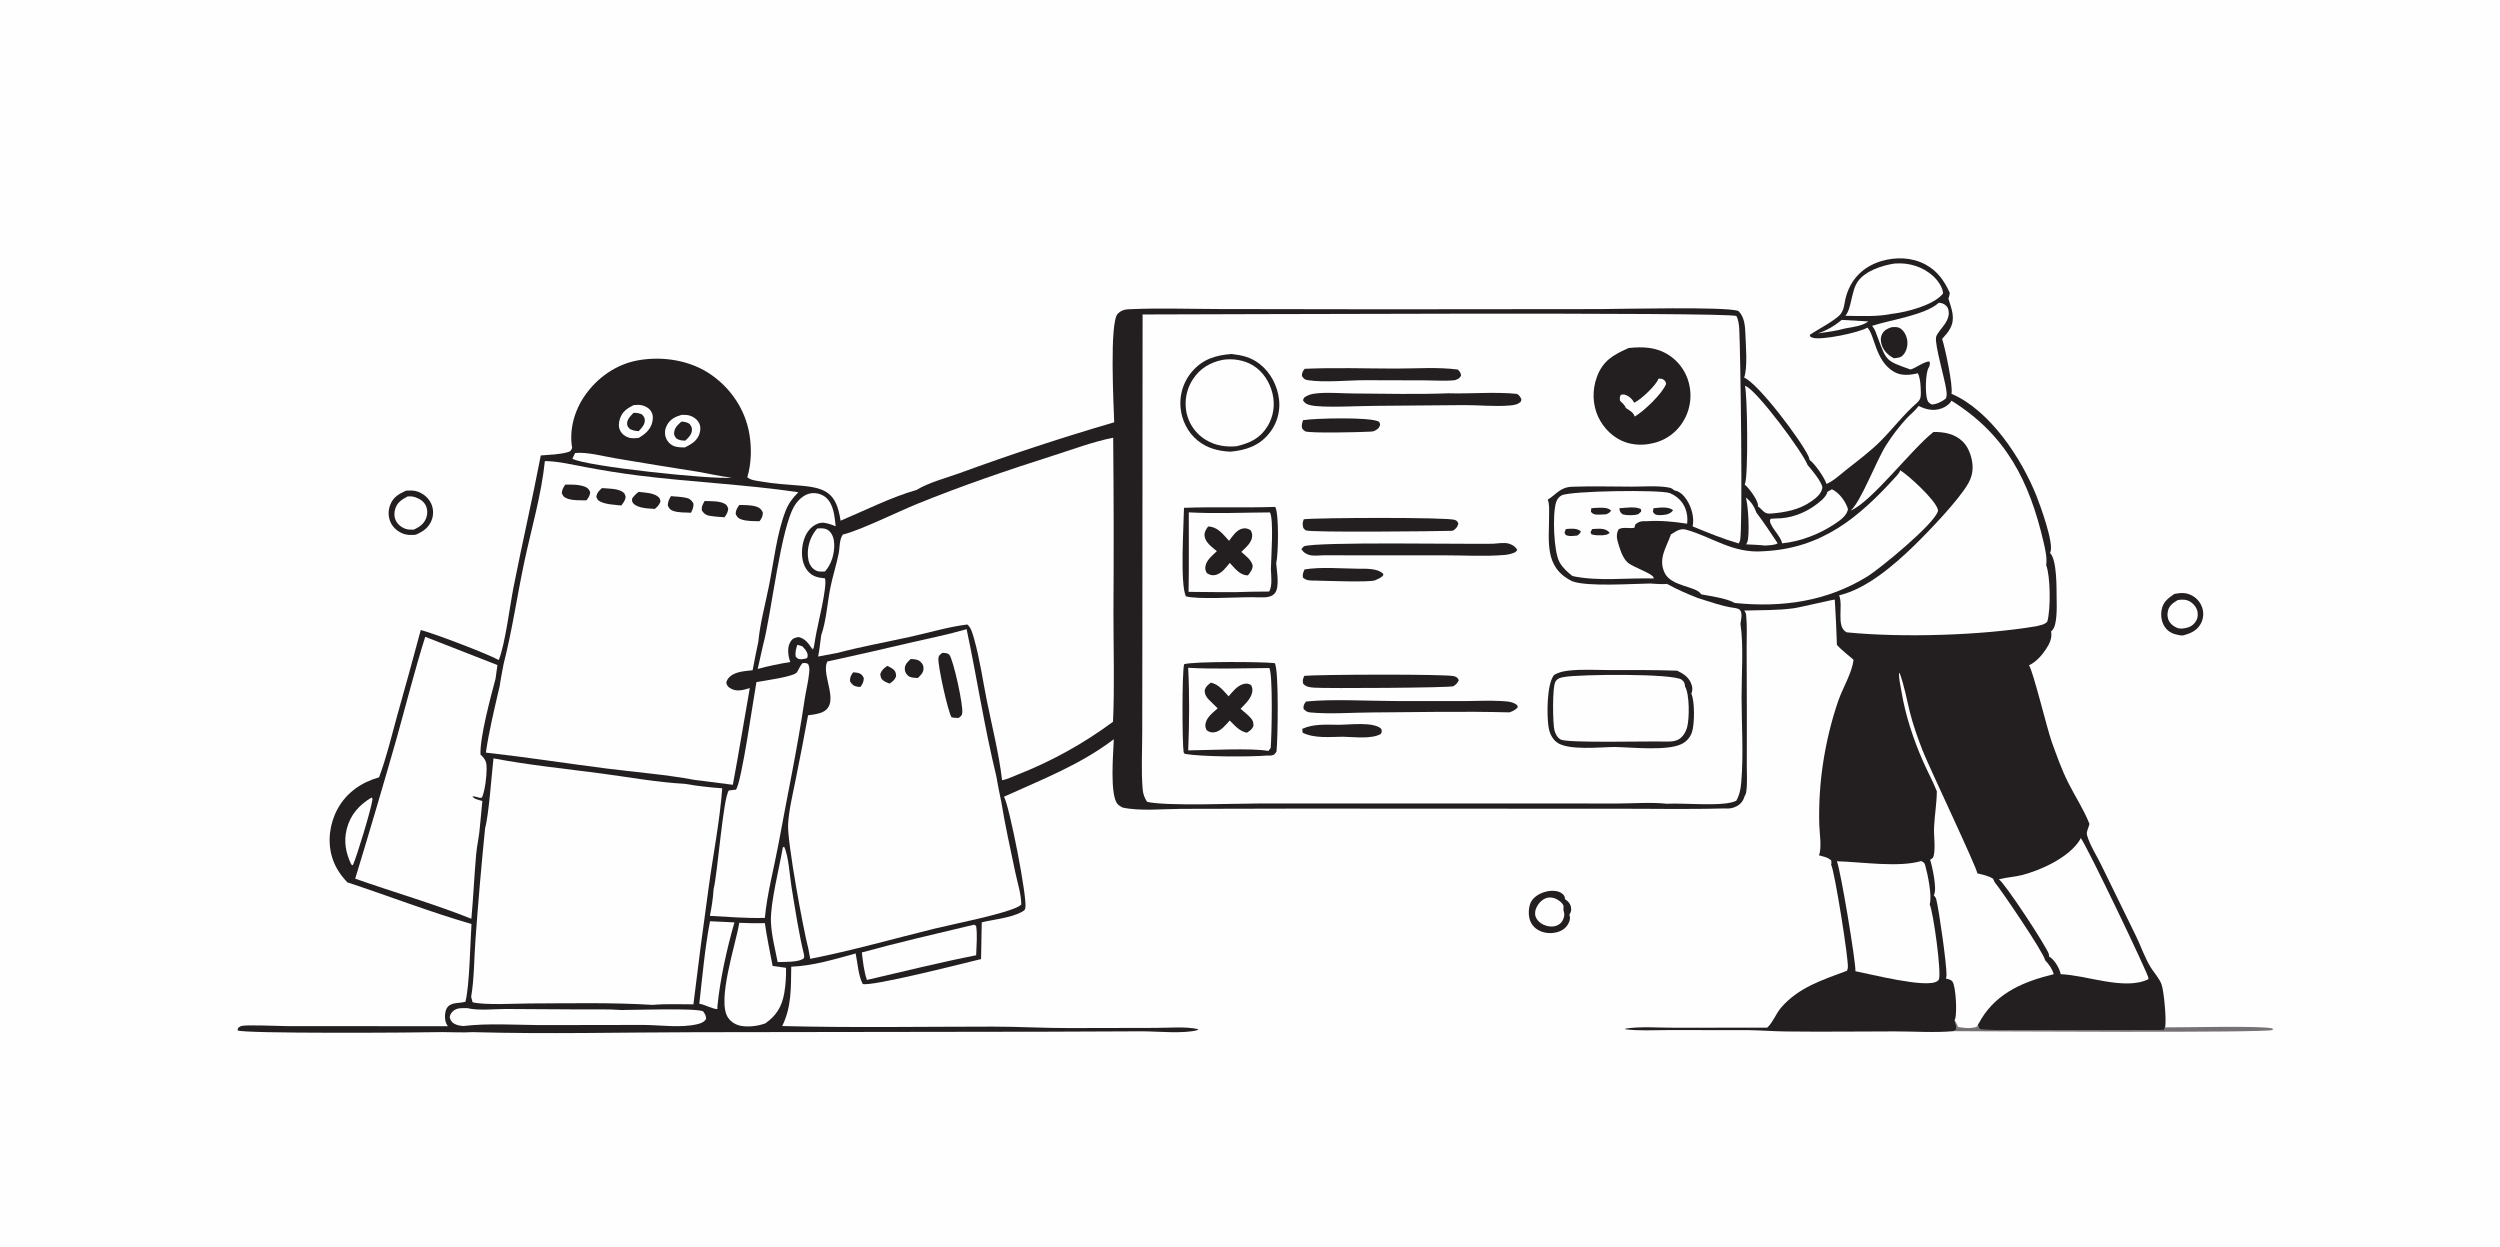 <?xml version="1.0" encoding="utf-8" ?>
<svg xmlns="http://www.w3.org/2000/svg" xmlns:xlink="http://www.w3.org/1999/xlink" width="421" height="210">
	<rect width="100%" height="100%" fill="#333333" stroke="none"/>
	<path fill="#FEFEFE" transform="scale(0.206 0.206)" d="M0 0L2046.25 0C2048.75 3.753 2047.99 9.762 2047.99 14.121L2048.02 767.612L2048.01 954.147C2048.01 967.073 2049.66 1011.74 2047.62 1020.8C2047.36 1021.98 2046.85 1022.96 2046.25 1024L0 1024L0 0Z"/>
	<path fill="#767175" transform="scale(0.206 0.206)" d="M1597.82 834.048L1598.13 834.51C1599.22 836.137 1599.96 837.691 1600.65 839.516C1604.8 840.387 1612.9 841.202 1616.59 838.973L1616.74 837.926C1617.29 839.216 1617.7 841.134 1619.02 841.631C1621.55 842.585 1767.46 842.373 1769.2 841.916L1769.86 839.86C1783.58 839.99 1850.94 838.289 1857.75 840.792L1858.01 841.944C1851.95 844.565 1623.82 843.011 1597.08 842.947L1598.94 841.872C1599.76 839.486 1598.45 836.425 1597.82 834.048Z"/>
	<path fill="#231F20" transform="scale(0.206 0.206)" d="M1777.53 485.499C1782.63 484.592 1786.66 484.207 1791.42 486.596Q1791.82 486.793 1792.21 487.011Q1792.6 487.229 1792.98 487.466Q1793.36 487.703 1793.72 487.96Q1794.09 488.216 1794.44 488.491Q1794.79 488.766 1795.13 489.059Q1795.46 489.351 1795.78 489.661Q1796.11 489.97 1796.41 490.296Q1796.72 490.621 1797 490.962Q1797.29 491.303 1797.56 491.658Q1797.83 492.013 1798.08 492.382Q1798.34 492.75 1798.57 493.131Q1798.8 493.512 1799.01 493.905Q1799.23 494.297 1799.42 494.7Q1799.61 495.102 1799.78 495.515Q1799.95 495.927 1800.1 496.347Q1800.25 496.767 1800.38 497.195Q1800.5 497.602 1800.6 498.016Q1800.7 498.429 1800.78 498.847Q1800.86 499.264 1800.92 499.686Q1800.98 500.107 1801.01 500.531Q1801.05 500.955 1801.07 501.38Q1801.08 501.805 1801.07 502.23Q1801.06 502.655 1801.04 503.079Q1801.01 503.504 1800.95 503.926Q1800.9 504.348 1800.83 504.767Q1800.76 505.186 1800.66 505.601Q1800.57 506.016 1800.45 506.425Q1800.34 506.834 1800.2 507.237Q1800.07 507.64 1799.91 508.035Q1799.75 508.431 1799.58 508.817Q1799.4 509.204 1799.2 509.581Q1799.01 509.958 1798.79 510.325C1795.91 515.239 1791.44 517.509 1786.14 518.999C1784.77 519.523 1783.62 519.574 1782.17 519.349C1777.12 518.566 1772.91 517.052 1769.85 512.736C1766.99 508.69 1766.22 503.517 1767.04 498.694C1768.18 492.034 1772.33 489.088 1777.53 485.499Z"/>
	<path fill="#FEFEFE" transform="scale(0.206 0.206)" d="M1780.32 490.499C1784.26 489.928 1787.64 489.938 1791.01 492.229C1793.73 494.071 1795.93 497.086 1796.46 500.371C1796.94 503.374 1796.4 506.211 1794.55 508.666C1792.13 511.887 1789.08 513.129 1785.21 513.695C1784.01 513.818 1782.73 513.944 1781.53 513.743C1778.64 513.257 1775.35 511.038 1773.7 508.644C1771.87 506.007 1771.47 502.263 1772.27 499.199C1773.41 494.796 1776.65 492.753 1780.32 490.499Z"/>
	<path fill="#231F20" transform="scale(0.206 0.206)" d="M1282.89 747.831C1282.98 748.128 1283.09 748.423 1283.18 748.723C1283.9 751.219 1282.98 753.437 1281.76 755.601C1279.81 759.074 1276.27 761.216 1272.46 762.145C1267.17 763.437 1261.26 762.816 1256.64 759.796Q1256.01 759.389 1255.42 758.92Q1254.84 758.451 1254.3 757.925Q1253.77 757.399 1253.29 756.821Q1252.81 756.244 1252.39 755.621Q1251.97 754.997 1251.62 754.335Q1251.27 753.673 1250.98 752.978Q1250.7 752.283 1250.49 751.563Q1250.28 750.844 1250.14 750.106C1249.32 745.848 1249.74 739.602 1252.35 736C1255.46 731.724 1260.85 729.285 1265.94 728.45C1269.24 727.909 1273.95 728.153 1276.71 730.273C1278.82 731.895 1279.09 732.614 1279.47 735.164C1281.89 736.76 1283.61 738.502 1284.2 741.447C1284.75 744.17 1284.25 745.528 1282.89 747.831Z"/>
	<path fill="#FEFEFE" transform="scale(0.206 0.206)" d="M1278.03 743.839C1278.88 746.364 1279.08 748.208 1278.16 750.769C1277.14 753.591 1275.65 755.307 1272.84 756.537C1269.39 758.053 1265.06 757.428 1261.72 755.901C1258.85 754.59 1256.28 752.162 1255.28 749.116C1254.47 746.632 1255.02 743.87 1256.15 741.581C1257.83 738.219 1260.76 735.146 1264.42 734.028C1266.96 733.253 1270.34 733.772 1272.59 735.062C1275.03 736.612 1276.93 737.666 1278.12 740.457C1278.11 741.543 1278.23 742.778 1278.03 743.839Z"/>
	<path fill="#231F20" transform="scale(0.206 0.206)" d="M331.839 401.132C335.106 400.948 338.313 400.76 341.446 401.874C346.091 403.527 350.209 406.918 352.333 411.415Q352.524 411.818 352.693 412.231Q352.863 412.643 353.012 413.064Q353.161 413.485 353.288 413.912Q353.415 414.34 353.521 414.773Q353.626 415.207 353.71 415.645Q353.793 416.083 353.854 416.525Q353.915 416.967 353.953 417.411Q353.992 417.856 354.008 418.302Q354.024 418.748 354.017 419.194Q354.011 419.64 353.982 420.085Q353.952 420.53 353.901 420.973Q353.849 421.416 353.775 421.856Q353.701 422.296 353.605 422.732Q353.508 423.167 353.39 423.598Q353.272 424.028 353.132 424.451Q352.992 424.875 352.831 425.291C350.447 431.446 345.758 434.574 339.934 437.096C336.783 437.444 333.282 437.539 330.242 436.511C325.659 434.962 321.582 431.714 319.457 427.322Q319.065 426.502 318.757 425.646Q318.449 424.791 318.228 423.909Q318.008 423.027 317.876 422.128Q317.744 421.228 317.703 420.32Q317.663 419.412 317.713 418.504Q317.763 417.597 317.903 416.698Q318.044 415.8 318.274 414.921Q318.503 414.041 318.82 413.189C321.238 406.533 325.66 403.97 331.839 401.132Z"/>
	<path fill="#FEFEFE" transform="scale(0.206 0.206)" d="M333.277 405.806C335.359 405.717 337.281 405.738 339.28 406.406C342.869 407.603 346.362 409.722 348.061 413.234C349.502 416.212 349.66 419.847 348.581 422.961C346.718 428.338 343.228 430.569 338.318 432.98C336.192 432.993 333.95 433.048 331.897 432.427C328.523 431.407 325.406 428.991 323.751 425.86C322.161 422.852 322.079 419.299 323.055 416.087C324.709 410.642 328.491 408.357 333.277 405.806Z"/>
	<path fill="#231F20" transform="scale(0.206 0.206)" d="M1505.63 255.166C1505.72 255.013 1505.81 254.862 1505.9 254.706C1507.73 251.348 1507.81 247.349 1508.75 243.678C1512.58 228.66 1522.59 218.157 1537.62 213.536C1549.45 209.896 1562.87 210.246 1573.91 216.152C1583.75 221.417 1589.47 229.576 1593.94 239.496C1593.7 241.141 1593.33 242.624 1592.8 244.2C1595.35 252.66 1598.7 260.054 1594.26 268.459C1592.57 271.671 1590.1 274.359 1587.65 277.01C1590.08 284.578 1596.65 314.92 1595.3 321.921C1626.73 335.371 1652.47 374.616 1664.66 405.142C1667.89 413.228 1679.06 443.84 1676.19 451.267C1676.09 451.531 1675.97 451.786 1675.85 452.046C1681.67 457.686 1681.14 481.561 1681.25 489.449C1681.33 495.449 1681.94 510.824 1677.66 515.264C1677.3 515.643 1677.08 515.811 1676.7 516.131C1677.77 521.408 1675.48 526.271 1672.53 530.711C1669.11 535.855 1664.27 541.281 1658.63 543.892C1661.67 547.238 1673.65 596.626 1677.31 606.645C1681.33 617.697 1685.36 629.152 1690.64 639.668C1696.28 650.915 1703.52 661.856 1708.1 673.552C1707.48 676.464 1705.29 679.933 1706.11 682.812C1708.35 690.73 1713.97 699.447 1717.65 706.967L1746.21 765.378C1750.26 773.69 1753.58 783.711 1758.54 791.373C1761.16 795.424 1765.26 800.035 1766.94 804.508C1768.99 809.935 1771.09 833.69 1770 839.357C1769.97 839.527 1769.91 839.692 1769.86 839.86L1769.2 841.916C1767.46 842.373 1621.55 842.585 1619.02 841.631C1617.7 841.134 1617.29 839.216 1616.74 837.926L1616.59 838.973C1612.9 841.202 1604.8 840.387 1600.65 839.516C1599.96 837.691 1599.22 836.137 1598.13 834.51L1597.82 834.048C1598.45 836.425 1599.76 839.486 1598.94 841.872L1597.08 842.947C1581.38 844.36 1564.62 843.124 1548.77 843.148C1519.19 843.193 1489.58 843.567 1460 843.203C1449.32 843.072 1438.67 842.202 1427.99 842.094L1362.44 842.073C1351.36 842.066 1339.56 842.853 1328.58 841.382L1328.84 840.831C1341.57 838.966 1355.48 840.148 1368.38 840.143L1444.64 840.094C1449.29 835.886 1451.81 828.543 1456.03 823.67C1470.35 807.11 1490.16 800.927 1509.93 793.559Q1510.33 792.408 1510.56 791.212C1511.56 786.165 1499.66 711.238 1496.87 706.83C1497.3 705.704 1497.12 704.67 1497.01 703.504C1494.67 700.881 1490.24 700.156 1486.95 699.205C1489.43 693.493 1487.4 680.67 1487.21 674.194Q1486.87 661.843 1487.61 649.508Q1488.34 637.174 1490.15 624.951C1492.71 607.516 1497.16 588.734 1503.02 572.138C1506.62 561.939 1514 549.983 1515.23 539.412C1515.27 539.041 1504.77 531.152 1501.62 527.08Q1501.07 508.605 1499.89 490.16C1498.29 490.075 1471.78 496.498 1466.19 497.261C1452.75 499.097 1439.38 498.658 1425.87 499.128C1426.78 500.32 1427.29 501.363 1427.44 502.857C1428.33 511.638 1427.8 520.989 1427.84 529.82L1428.01 583.976L1427.97 625.975C1427.95 632.959 1428.53 640.713 1427.47 647.604C1427.29 648.812 1426.75 649.879 1426.16 650.933C1425.11 654.489 1423.15 657.199 1419.85 659.006C1416.58 660.789 1413.42 661.191 1409.72 660.88C1378.56 661.719 1347.27 661.004 1316.09 661.131L1061.46 661.016L965.972 661.219C951.526 661.248 931.497 663.27 917.635 660.127C916.243 659.384 914.819 658.601 913.726 657.441C906.953 650.257 910.176 614.99 910.504 604.311C882.527 625.481 852.151 636.991 820.721 651.316C824.987 657.96 840.105 734.658 838.178 742.508C837.778 744.135 836.575 744.745 835.165 745.516C826.324 750.358 812.454 751.61 802.566 753.972Q802.4 768.995 801.992 784.014C787.015 787.671 712.937 806.542 705.278 804.389C701.593 797.466 701.123 787.204 699.462 779.424C682.248 784.154 664.763 789.553 646.818 790.264C646.517 807.584 647.216 822.795 639.442 838.758C696.745 840.263 754.304 839.239 811.637 839.23C832.451 839.226 853.189 840.474 874 840.422L944.535 840.276C955.51 840.287 968.628 839.005 979.273 841.236L979.066 842.061C967.911 845.278 945.861 843.068 933.306 843.073L856.254 843.392L568.71 843.803C508.069 843.91 446.968 845.448 386.372 843.743C378.201 844.216 369.809 843.767 361.616 843.704C342.267 844.19 198.363 845.151 194.132 842.293L194.757 840.171C195.462 839.764 196.5 838.95 197.247 838.732C201.413 837.518 227.456 838.809 234.23 838.821L366.096 838.904Q365.128 837.526 364.524 835.954C363.381 832.899 363.525 827.336 365.112 824.457C368.226 818.806 375.34 820.496 380.502 818.864C383.91 805.171 384.35 771.243 385.435 755.34C351.255 745.475 317.766 732.412 283.957 721.304C278.213 715.206 273.856 708.76 271.443 700.636C267.564 687.575 269.519 673.039 276.045 661.141C283.322 647.874 295.546 639.473 309.878 635.436C315.982 619.057 320.126 601.698 324.743 584.844Q334.604 549.988 343.971 514.997C356.018 518.258 396.907 533.812 407.733 539.541C412.954 526.692 416.828 495.113 419.801 480.02C426.884 444.057 435.165 408.345 442.081 372.311C449.207 371.705 457.649 371.63 464.498 369.519C466.756 368.823 466.671 368.234 467.726 366.205C465.098 351.444 469.619 335.568 478.087 323.387C488.367 308.602 503.838 297.706 521.694 294.536C541.91 290.947 564.482 294.521 581.453 306.393C597.755 317.798 609.211 334.983 612.577 354.637C614.562 366.235 614.27 378.799 610.901 390.122C613.708 392.707 618.724 392.993 622.354 393.645C633.014 395.56 643.888 396.113 654.668 397.025C675.87 398.819 683.86 403.623 687.16 425.667C707.323 417.163 728.368 406.48 749.359 400.483C759.316 394.346 773.57 390.74 784.687 386.698Q847.065 363.856 910.827 345.227C910.408 331.918 906.875 263.68 913.662 256.592C916.752 253.364 920.198 252.754 924.491 252.73C948.183 251.727 972.217 252.569 995.947 252.628L1130 252.834L1307.83 252.67C1326.57 252.579 1409.73 250.563 1420.98 254.119C1426.1 258.871 1426.6 266.652 1426.83 273.237C1427.15 282.343 1428.75 300.616 1425.8 308.678C1437.66 313.73 1472.54 360.274 1478.43 373.102C1478.84 373.988 1479.08 374.993 1479.24 375.953C1483.36 378.745 1491.8 390.847 1493.08 395.61C1498.69 393.297 1503.99 388.269 1508.75 384.481C1518.48 376.746 1529.06 368.98 1537.78 360.128C1548.01 349.734 1556.32 338.653 1567.45 328.955C1570.19 326.185 1570.29 324.328 1570.23 320.451C1570.16 315.917 1569.84 309.197 1567.81 305.115C1561.06 306.721 1554.08 307.489 1547.86 303.694C1532.81 294.518 1532.75 274.182 1526.57 267.81C1519.76 271.93 1489.49 278.223 1482.11 276.16C1481.37 275.953 1480.73 275.708 1480.04 275.38L1479.4 273.794C1484.89 269.842 1503.59 260.445 1505.63 255.166Z"/>
	<path fill="#FEFEFE" transform="scale(0.206 0.206)" d="M651.754 527.146C653.171 527.399 654.498 527.879 655.865 528.323C657.099 529.681 658.666 531.209 659.434 532.889C660.378 534.955 660.599 535.916 659.754 538.048C658.243 538.372 656.467 538.892 654.925 538.915C652.487 538.951 651.994 538.372 650.446 536.728C649.905 533.235 650.793 530.471 651.754 527.146Z"/>
	<path fill="#FEFEFE" transform="scale(0.206 0.206)" d="M1505.52 261.5L1527.22 262.752C1522.94 266.455 1513.88 267.456 1508.34 268.5C1501.02 270.537 1493.54 271.484 1486.03 272.553C1493.07 270.283 1499.9 266.31 1505.52 261.5Z"/>
	<path fill="#FEFEFE" transform="scale(0.206 0.206)" d="M1427.08 406.711C1431.2 409.488 1434.25 414.44 1435.85 419.086C1442 427.147 1447.53 435.724 1453.21 444.122C1450.71 445.795 1445.94 445.69 1442.91 445.995C1437.85 445.366 1432.53 445.305 1427.42 444.99C1427.8 444.384 1428.12 443.77 1428.38 443.106C1430.45 437.973 1429.26 412.283 1427.08 406.711Z"/>
	<path fill="#FEFEFE" transform="scale(0.206 0.206)" d="M303.737 651.945L304.55 653.099C303.688 660.903 291.61 700.46 288.409 707.414L287.097 706.621C282.684 697.096 280.856 688.128 283.461 677.714C286.4 665.963 293.587 658.062 303.737 651.945Z"/>
	<path fill="#FEFEFE" transform="scale(0.206 0.206)" d="M517.998 331.166C520.252 330.975 522.547 330.758 524.767 331.307C527.982 332.102 530.925 333.782 532.545 336.788C534.05 339.579 533.88 342.758 533.062 345.726C531.454 351.557 527.035 355.125 522.033 358.057C519.569 358.205 516.735 358.526 514.336 357.851C511.204 356.968 508.412 354.891 506.956 351.956C505.403 348.826 505.773 345.218 506.882 342.009C508.846 336.324 512.85 333.748 517.998 331.166Z"/>
	<path fill="#231F20" transform="scale(0.206 0.206)" d="M517.882 337.494C520.6 337.433 522.237 337.683 524.755 338.77C526.223 340.481 527.014 341.046 527.105 343.403C527.251 347.177 524.491 349.945 522.074 352.466C519.277 352.323 517.485 351.856 514.942 350.751C513.645 349.234 512.736 348.589 512.639 346.51C512.467 342.817 515.559 339.972 517.882 337.494Z"/>
	<path fill="#FEFEFE" transform="scale(0.206 0.206)" d="M557.184 339.155C559.304 339.142 561.534 339.083 563.592 339.661C566.845 340.575 569.851 342.718 571.434 345.744C572.924 348.595 572.723 351.761 571.748 354.729C569.871 360.437 565.044 363.196 559.966 365.743C556.897 365.778 553.049 365.707 550.261 364.356Q549.716 364.092 549.201 363.773Q548.686 363.455 548.207 363.085Q547.727 362.715 547.288 362.298Q546.849 361.882 546.455 361.422Q546.06 360.963 545.715 360.465Q545.37 359.968 545.078 359.437Q544.785 358.907 544.549 358.35Q544.312 357.793 544.134 357.214C543.096 353.959 543.646 350.364 545.301 347.411C547.974 342.646 552.107 340.551 557.184 339.155Z"/>
	<path fill="#231F20" transform="scale(0.206 0.206)" d="M557.005 344.665C559.799 344.798 561.445 345.022 563.853 346.658C565.126 348.651 565.791 349.321 565.632 351.77C565.394 355.433 562.713 357.846 560.228 360.209C557.223 360.093 555.186 360.054 552.634 358.215C551.723 356.666 550.964 355.892 551.06 354.05C551.285 349.717 554.018 347.38 557.005 344.665Z"/>
	<path fill="#FEFEFE" transform="scale(0.206 0.206)" d="M668.046 432.053C671.477 431.7 675.058 431.604 677.795 434.048C680.776 436.71 681.82 440.924 681.957 444.773C682.234 452.601 679.69 461.368 674.411 467.148C670.89 467.441 668.007 467.511 665.083 465.138C661.999 462.634 660.735 458.724 660.456 454.874Q660.397 454.104 660.375 453.333Q660.354 452.561 660.372 451.789Q660.389 451.017 660.445 450.248Q660.501 449.478 660.595 448.711Q660.689 447.945 660.821 447.185Q660.953 446.424 661.122 445.671Q661.292 444.918 661.499 444.174Q661.706 443.43 661.949 442.698Q662.193 441.965 662.473 441.246Q662.752 440.526 663.068 439.822Q663.383 439.117 663.733 438.429Q664.082 437.741 664.466 437.071Q664.85 436.401 665.266 435.751Q665.683 435.101 666.131 434.473Q666.579 433.844 667.058 433.239Q667.537 432.634 668.046 432.053Z"/>
	<path fill="#FEFEFE" transform="scale(0.206 0.206)" d="M470.155 370.325C480.031 369.328 493.254 373.03 503.104 374.661Q536.68 380.354 570.325 385.619C579.527 387.116 588.891 389.542 598.146 390.452C583.135 392.3 478.042 381.162 467.899 374.961L470.155 370.325Z"/>
	<path fill="#FEFEFE" transform="scale(0.206 0.206)" d="M580.412 753.089L600.387 754.038C594.246 775.44 588.727 800.126 586.512 822.222L586.433 824.839C583.748 825.343 575.74 821.106 572.096 820.617L571.674 820.563C574.173 798.207 576.205 775.181 580.412 753.089Z"/>
	<path fill="#FEFEFE" transform="scale(0.206 0.206)" d="M1493.86 402.047L1497.55 399.98C1503.11 402.567 1507.9 408.786 1510.09 414.482Q1510.45 415.381 1510.69 416.317C1509.64 421.539 1504.58 425.126 1500.44 427.921C1487.8 436.459 1471.99 442.689 1456.78 444.167C1456.33 438.407 1444.33 428.239 1447.41 424.109L1451.61 423.817C1462.89 423.96 1474.02 420.021 1483.25 413.526C1486.71 411.094 1493.12 406.339 1493.86 402.047Z"/>
	<path fill="#FEFEFE" transform="scale(0.206 0.206)" d="M639.91 692.837L640.977 692.085C644.734 699.893 645.546 715.92 647.014 724.868C650.079 743.556 652.905 762.602 657.387 781.003L657.273 783.145C653.442 786.912 641.042 786.202 635.716 786.482C633.608 775.732 630.647 764.38 630.213 753.441C629.614 738.305 637.203 709.022 639.91 692.837Z"/>
	<path fill="#FEFEFE" transform="scale(0.206 0.206)" d="M795.39 756.107L796.556 755.938L797.971 757.061C799.11 764.666 798.182 773.197 797.982 780.904C768.105 786.747 738.352 794.241 708.672 801.083C706.233 793.982 705.431 786.018 704.534 778.598C734.526 770.399 765.133 763.32 795.39 756.107Z"/>
	<path fill="#FEFEFE" transform="scale(0.206 0.206)" d="M1548.34 215.499Q1548.98 215.447 1549.62 215.403C1560.71 214.649 1571.71 218.016 1580.11 225.522C1583.85 228.872 1588.14 234.675 1588.42 239.835C1588.29 239.999 1588.17 240.167 1588.04 240.327C1580.54 249.504 1558.17 255.302 1546.88 256.505C1534.42 259.079 1521.2 258.314 1508.54 258.157C1513.75 252.145 1513.26 237.665 1518.81 229.989C1525.04 221.349 1538.34 217.102 1548.34 215.499Z"/>
	<path fill="#FEFEFE" transform="scale(0.206 0.206)" d="M1584.93 247.499C1585.93 247.564 1586.88 247.673 1587.84 248.004C1589.54 248.592 1591.69 250.225 1592.33 251.892C1596.26 262.22 1583.8 269.917 1582.69 275.677C1581.51 281.844 1589.88 309.969 1590.96 318.333C1591.3 321.02 1591.8 323.292 1590.61 325.839C1587.92 328.123 1582.74 330.683 1579.21 330.664C1577.02 329.504 1576.25 329.035 1575.42 326.544C1573.76 321.544 1573.99 305.164 1576.56 300.666C1577.35 299.287 1577.58 298.609 1577.59 296.995C1577.6 296.829 1577.59 296.662 1577.59 296.496L1577.23 295.538C1573.39 295.227 1566.2 300.843 1561.79 302.071C1541.88 294.896 1542.29 295.609 1535.02 275.971C1533.84 272.797 1532.9 269.5 1530.74 266.836C1530.61 266.681 1530.48 266.534 1530.35 266.384C1545.25 261.491 1573.67 257.664 1584.93 247.499Z"/>
	<path fill="#231F20" transform="scale(0.206 0.206)" d="M1546.26 267.499C1548.82 267.304 1551.35 267.027 1553.6 268.545C1556.79 270.693 1558.72 274.87 1559.18 278.591C1559.65 282.458 1558.57 286.915 1556.03 289.921C1553.8 292.556 1551.34 292.514 1548.2 292.85C1543.58 290.481 1539.94 286.949 1538.27 281.962C1537.26 278.952 1537.14 275.714 1538.71 272.842C1540.45 269.665 1543.05 268.602 1546.26 267.499Z"/>
	<path fill="#FEFEFE" transform="scale(0.206 0.206)" d="M382.206 824.143C391.078 826.376 404.335 824.801 413.719 824.822L475.015 825.181C485.935 825.265 497.081 824.834 507.958 825.657C519.189 825.664 567.755 823.933 574.726 826.674C576.377 829.091 577.087 829.886 577.238 832.9C575.639 835.572 573.111 836.493 570.214 837.202C556.669 840.519 539.768 837.903 525.863 837.855L441.422 837.993C420.888 837.844 399.237 836.322 378.832 838.736C376.168 838.588 373.727 838.176 371.361 836.866C368.963 835.537 368.289 833.967 367.605 831.494C367.994 829.417 368.722 828.105 370.28 826.645C373.556 823.574 378.014 824.145 382.206 824.143Z"/>
	<path fill="#FEFEFE" transform="scale(0.206 0.206)" d="M604.345 754.374C611.34 754.679 618.252 754.847 625.252 754.618C626.943 766.33 629.379 778.035 631.598 789.66L642.565 791.151C642.712 798.024 642.259 805.328 641.067 812.102C639.161 822.927 634.57 830.344 625.592 836.616C619.668 838.736 612.286 839.717 606.051 838.666C601.708 837.934 597.764 835.642 595.226 832.01C585.673 818.34 601.592 771.653 604.345 754.374Z"/>
	<path fill="#FEFEFE" transform="scale(0.206 0.206)" d="M1426.42 315.374C1426.82 315.519 1427 315.577 1427.42 315.773C1437.05 320.311 1473.71 369.607 1477.69 380.166C1480.6 383.565 1490 394.661 1489.71 398.837C1488.87 403.737 1484.84 406.906 1480.89 409.702C1470.75 416.893 1459 418.956 1446.9 419.87C1441.98 420.103 1441.13 416.857 1437.54 414.309C1437.37 414.189 1437.2 414.073 1437.03 413.955C1437.07 413.511 1437.15 413.049 1437.09 412.599C1436.56 408.21 1429.61 398.777 1426.19 396.047C1426.26 395.924 1426.34 395.804 1426.41 395.678C1429.26 390.354 1428.53 321.833 1426.42 315.374Z"/>
	<path fill="#FEFEFE" transform="scale(0.206 0.206)" d="M623.677 527.77C630.62 502.73 638.174 429.706 650.188 412.38C653.218 408.009 657.587 404.046 663.033 403.244C667.079 402.648 671.63 403.845 674.82 406.415C681.608 411.884 682.201 422.233 683.161 430.228C680.093 428.951 676.8 427.748 673.482 427.365C670.152 426.982 666.654 428.562 664.085 430.601C658.898 434.718 656.47 441.653 655.786 448.036C655.097 454.475 656.033 461.663 660.32 466.778C664.168 471.369 668.676 472.228 674.381 472.772C676.587 479.337 668.061 511.929 666.563 521.521C666.06 524.523 665.653 527.595 664.989 530.562L664.47 529.202L664.395 531.148C661.119 526.437 658.733 522.092 652.732 520.77C649.744 521.362 648.075 521.687 646.296 524.457C643.586 528.677 644.062 534.454 645.351 539.051C645.553 539.772 645.778 540.473 646.028 541.178C637.116 542.628 628.103 544.429 619.405 546.855L623.677 527.77Z"/>
	<path fill="#FEFEFE" transform="scale(0.206 0.206)" d="M1285.44 470.901C1281.27 467.542 1277.43 464.198 1274.81 459.444C1270.1 450.92 1269.02 420.252 1272.04 410.728C1272.85 408.198 1274.26 406.124 1276.66 404.925C1283.99 401.254 1355.94 400.144 1364.97 403.062C1370.81 405.544 1375.25 409.57 1377.66 415.517C1379.24 419.412 1379.76 423.963 1379.18 428.126C1368.31 426.429 1357.38 425.348 1346.37 426.073C1342.4 425.911 1339.91 426.035 1336.79 428.836L1336.09 431.436C1331.83 432.378 1326.93 430.392 1323.12 432.754C1320.78 437.27 1321.83 441.003 1323.33 445.76C1324.92 450.784 1327.05 457.279 1331.4 460.488C1336.1 463.962 1349.22 468.269 1351.64 471.719L1351.81 472.883C1330.27 472.265 1306.47 475.449 1285.44 470.901Z"/>
	<path fill="#231F20" transform="scale(0.206 0.206)" d="M1279.99 432.5C1284.16 432.163 1288.93 431.569 1292.32 434.27C1291.66 436.337 1290.99 436.546 1289.3 437.829C1286.67 438.027 1283.61 438.547 1281.06 437.787C1279.65 437.367 1279.63 436.779 1278.96 435.552L1279.99 432.5Z"/>
	<path fill="#231F20" transform="scale(0.206 0.206)" d="M1301.55 432.5C1303.71 432.35 1305.96 432.165 1308.14 432.231C1311.4 432.331 1313.69 433.118 1315.87 435.476C1314.12 437.352 1312.61 437.181 1310.19 437.576C1307 437.649 1304.13 437.758 1301.04 436.822L1300.21 435.041L1301.55 432.5Z"/>
	<path fill="#231F20" transform="scale(0.206 0.206)" d="M1300.84 415.498C1302.58 415.251 1304.34 415.183 1306.1 415.114C1309.76 414.97 1314.22 414.736 1317 417.309C1315.86 419.277 1315.11 419.404 1313.13 420.404C1310.76 420.554 1308.32 420.776 1305.95 420.702C1303.33 420.62 1302.21 420.319 1300.51 418.384L1300.84 415.498Z"/>
	<path fill="#231F20" transform="scale(0.206 0.206)" d="M1351.62 415.499C1356.71 414.987 1363.42 413.869 1367.71 416.992C1366.31 419.08 1365.56 419.27 1363.24 420.345C1361.02 420.902 1357.48 421.278 1355.22 421.032C1352.97 420.788 1352.54 420.156 1351.24 418.516L1351.62 415.499Z"/>
	<path fill="#231F20" transform="scale(0.206 0.206)" d="M1323.73 415.498C1328.62 415.172 1337.33 413.735 1341.48 416.25L1341.63 418.162L1339.23 420.321C1335.78 421.465 1330.06 421.416 1326.59 420.525C1324.23 418.669 1324.33 418.481 1323.73 415.498Z"/>
	<path fill="#FEFEFE" transform="scale(0.206 0.206)" d="M1570.56 703.874C1572.83 705.192 1573.15 705.086 1573.88 707.663C1575.86 714.671 1579.56 732.374 1577.49 739.275C1580.47 745.753 1587.23 795.223 1584.99 800.589C1584.91 800.783 1584.82 800.971 1584.73 801.161C1584.37 801.5 1584.03 801.827 1583.62 802.109C1574.92 808.161 1528.69 796.194 1516.77 793.949C1517.18 786.452 1504.45 710.258 1501.6 704.059C1521.46 704.573 1552.06 709.367 1570.56 703.874Z"/>
	<path fill="#FEFEFE" transform="scale(0.206 0.206)" d="M1633.97 718.845L1634.64 718.669C1640.57 717.139 1646.73 716.918 1652.71 715.402C1668.48 711.405 1691.7 700.783 1700.46 686.247C1700.78 685.715 1700.78 685.469 1700.88 684.925C1705.97 691.285 1756.42 796.813 1756.31 799.526C1756.3 799.866 1756.19 800.196 1756.14 800.532C1736.89 809.877 1705.85 797.166 1684.52 796.366C1683.99 792.235 1679.66 785.084 1676.21 782.631C1675.79 782.336 1675.49 782.22 1675.01 781.991C1675.06 781.19 1675.09 780.684 1674.87 779.905C1673.18 774.045 1638.35 720.995 1633.97 718.845Z"/>
	<path fill="#FEFEFE" transform="scale(0.206 0.206)" d="M618.367 557.567C623.607 556.594 649.064 553.275 651.511 549.532C653.166 546.998 653.811 544.58 655.926 542.193C658.12 541.755 658.486 541.906 660.595 542.719C661.886 545.169 661.708 547.693 661.44 550.387C660.73 557.515 658.764 565.037 657.71 572.206C651.905 611.707 643.496 650.91 636.344 690.198C632.659 709.835 627.124 730.536 625.234 750.359C610.34 750.788 595.208 749.465 580.323 748.704C581.755 741.514 582.898 734.392 583.328 727.063C586.752 713.219 591.051 652.788 595.783 646.191L601.64 645.523C606.319 639.253 615.781 571.639 618.367 557.567Z"/>
	<path fill="#FEFEFE" transform="scale(0.206 0.206)" d="M1583.32 646.845C1580.02 638.532 1575.69 630.696 1572.1 622.512C1564.1 604.324 1557.55 584.591 1554.35 564.99C1553.62 560.484 1552.22 554.994 1552.43 550.46L1552.83 549.988C1556.77 560.425 1558.57 571.394 1561.29 582.183C1563.94 592.7 1567.61 603.062 1571.53 613.172C1576.83 626.799 1615.96 708.987 1616.42 713.925C1620.66 715.06 1625.64 715.892 1629.31 718.371L1630.57 721.145C1636.61 728.474 1670.79 778.888 1671.83 784.958C1675.04 788.411 1677.56 791.81 1678.87 796.405C1655.08 802.162 1632.95 811.154 1619.69 832.911C1618.7 834.53 1617.84 836.402 1616.74 837.926L1616.59 838.973C1612.9 841.202 1604.8 840.387 1600.65 839.516C1599.96 837.691 1599.22 836.137 1598.13 834.51L1597.82 834.048C1598 833.669 1598.08 833.519 1598.23 833.091C1600.01 828.031 1598.84 807.022 1596.29 802.754C1595.05 800.686 1592.92 800.576 1590.76 799.944C1590.99 799.084 1591.2 798.164 1591.23 797.272C1591.5 789.161 1585.12 744.046 1582.86 735.221C1582.51 733.865 1581.77 732.818 1580.79 731.836C1580.88 731.698 1580.97 731.565 1581.04 731.423C1583.63 726.648 1579.53 708.142 1577.83 702.845C1579.8 701.551 1580.29 701.567 1580.82 699.191C1582.27 692.573 1580.74 683.241 1581.05 676.273C1581.48 666.516 1583.26 656.559 1583.32 646.845Z"/>
	<path fill="#FEFEFE" transform="scale(0.206 0.206)" d="M1441.15 450.653C1489.16 448.503 1519.39 423.36 1550.53 388.867C1551.59 387.693 1552.97 386.003 1553.37 384.456C1560.09 388.467 1582.24 408.775 1584.11 416.446C1584.25 417.002 1584.24 417.034 1584.31 417.534C1581.84 428.141 1536.25 465.22 1526.92 471.013C1493.37 491.831 1456.67 496.804 1418.11 492.914C1411.74 489.126 1398.23 487.289 1390.71 485.862C1386.72 478.917 1365.95 479.747 1360.65 467.999C1355.5 456.55 1362.14 447.655 1365.77 437.33L1365.92 436.879C1370.18 434.394 1373.32 431.598 1378.47 433.034C1399.73 438.966 1416.33 452.491 1441.15 450.653Z"/>
	<path fill="#FEFEFE" transform="scale(0.206 0.206)" d="M347.613 520.591L406.635 543.664L405.112 554.761C401.16 569.616 392.226 602.522 392.781 616.831L393.506 617.517C396.951 620.826 397.843 623.452 397.815 628.191C397.775 634.88 396.615 645.918 393.999 651.984C391.445 652.928 389.113 650.505 386.213 651.123C387.42 653.212 391.932 654.063 394.32 654.798L392.291 675.953C391.773 683.565 389.923 690.823 389.256 698.321C387.697 715.85 386.936 733.504 385.341 751.072C354.449 738.748 321.804 729.38 290.365 718.299Q307.802 661.15 324.207 603.696C331.961 576.004 338.978 548.026 347.613 520.591Z"/>
	<path fill="#FEFEFE" transform="scale(0.206 0.206)" d="M1568.41 331.842C1574.57 334.791 1580.62 336.315 1587.3 333.832C1590.24 332.737 1593.84 330.413 1595.27 327.535C1639.88 355.394 1659.01 393.229 1670.62 443.408C1672.01 449.417 1673.55 455.851 1672.71 462.038C1676.24 470.898 1676.45 498.984 1673.58 508.199C1671.55 510.653 1667.65 511.134 1664.7 511.908C1620.04 519.494 1554.73 521.416 1509.64 516.915C1500.63 512.515 1507.05 495.175 1503.43 486.652C1525.55 481.596 1548.38 461.911 1564.21 446.561C1576.17 434.953 1601.39 408.737 1609.05 395.071C1611.31 391.05 1612.56 386.953 1612.57 382.325C1612.59 375.149 1609.74 366.042 1604.5 360.958C1597.93 354.572 1589.37 353.062 1580.59 353.122C1562.77 367.029 1529.94 410.384 1512.87 417.391C1521.39 410.049 1533.88 376.232 1542.02 363.674Q1545.73 357.844 1549.93 352.363Q1554.14 346.883 1558.81 341.795C1561.8 338.569 1565.57 335.835 1568.12 332.266C1568.22 332.127 1568.31 331.984 1568.41 331.842Z"/>
	<path fill="#FEFEFE" transform="scale(0.206 0.206)" d="M403.408 619.955C432.336 625.441 462.079 628.414 491.285 632.271C513.878 635.254 537.085 639.543 559.789 640.757C569.814 642.543 580.242 643.681 590.398 644.436C588.407 671.551 582.899 698.849 579.27 725.841Q572.595 773.369 566.847 821.018C555.862 821.044 544.534 820.485 533.601 821.482C500.492 819.413 466.474 820.211 433.284 820.306C420.971 820.34 397.426 821.862 386.356 819.36L385.157 814.948C387.708 800.068 387.55 783.426 388.69 768.249Q391.978 722.531 396.568 676.926C399.611 666.227 401.903 632.966 403.408 619.955Z"/>
	<path fill="#FEFEFE" transform="scale(0.206 0.206)" d="M790.186 514.325C798.626 554.125 804.771 594.747 814.396 634.24Q816.309 645.107 818.598 655.901C821.703 674.868 825.936 693.744 829.851 712.562C831.612 721.027 834.86 730.905 834.868 739.52C834.251 739.949 833.603 740.509 832.958 740.874C821.973 747.085 778.233 755.617 764.097 759.103C730.307 767.437 696.485 777.114 662.34 783.823L660.792 775.494C656.572 759.35 643.514 688.357 644.255 674.031C644.871 662.118 647.999 649.637 650.309 637.944Q655.694 611.387 660.572 584.732C663.597 584.347 666.66 583.938 669.607 583.132C689.528 577.69 670.271 551.718 676.4 540.734L679.713 540.02Q712.444 532.881 745.046 525.174C760.127 521.703 775.321 518.675 790.186 514.325Z"/>
	<path fill="#231F20" transform="scale(0.206 0.206)" d="M697.406 549.592C698.883 549.724 700.587 549.793 702.001 550.252C704.39 551.027 705.129 552.261 706.155 554.336C706.018 557.601 705.199 559.025 703.332 561.586C702.536 561.545 701.724 561.503 700.936 561.38C697.839 560.894 696.561 559.554 694.909 557.098C694.647 553.716 695.576 552.29 697.406 549.592Z"/>
	<path fill="#231F20" transform="scale(0.206 0.206)" d="M725.337 544.311C727.006 545.052 729.012 546.126 730.395 547.314C732.343 548.987 732.368 550.538 732.539 552.893C731.385 555.997 729.793 557.038 727.144 558.817C725.57 558.162 723.753 557.501 722.351 556.532C720.093 554.973 719.918 553.453 719.59 550.968C720.803 547.649 722.582 546.335 725.337 544.311Z"/>
	<path fill="#231F20" transform="scale(0.206 0.206)" d="M744.522 538.717C747.194 538.848 750.169 538.931 752.29 540.808C754.168 542.47 755.136 544.362 754.96 546.898C754.738 550.08 752.426 552.202 750.273 554.249C747.584 554.063 744.404 554.173 742.249 552.317C740.519 550.828 739.566 548.743 739.647 546.498C739.774 542.972 742.091 540.89 744.522 538.717Z"/>
	<path fill="#231F20" transform="scale(0.206 0.206)" d="M770.401 533.658C770.598 533.669 770.795 533.673 770.992 533.691C772.823 533.851 774.979 533.878 776.136 535.392C779.479 539.768 787.686 577.205 786.588 583.116C786.177 585.331 785.367 585.572 783.65 586.898C781.655 586.975 779.885 586.765 777.923 586.409C775.055 582.663 766.283 542.838 767.126 537.85C767.531 535.458 768.572 535.115 770.401 533.658Z"/>
	<path fill="#FEFEFE" transform="scale(0.206 0.206)" d="M688.979 437.002C702.825 433.692 734.343 418.176 749.67 411.944C786.01 397.167 823.711 384.291 861.077 372.399C877.171 367.277 893.431 361.121 910 357.82Q910.691 429.318 910.21 500.817C910.213 530.443 911.181 560.453 909.865 590.029Q900.869 596.688 891.455 602.743Q882.041 608.798 872.25 614.221Q862.46 619.645 852.334 624.414Q842.208 629.184 831.791 633.278C827.936 634.769 823.176 637.166 819.168 637.837C819.153 637.683 819.142 637.528 819.124 637.374C816.627 616.093 811.031 594.06 806.772 573.004C803.367 556.168 800.933 538.408 796.231 521.927C795.202 518.318 793.807 512.883 790.765 510.51C775.497 512.37 759.968 517.058 744.9 520.404C724.898 524.845 704.565 528.464 684.764 533.701L668.807 536.71C669.947 531.004 670.531 525.081 671.317 519.309C675.438 507.602 676.347 492.78 678.799 480.456C680.656 471.119 683.659 462.044 685.56 452.726C686.64 447.433 685.891 441.644 688.979 437.002Z"/>
	<path fill="#FEFEFE" transform="scale(0.206 0.206)" d="M445.417 376.923C456.556 377.048 467.983 379.911 478.934 381.902Q500.133 385.935 521.538 388.666C565.211 394.194 608.925 395.923 652.616 402.391C647.918 407.136 644.529 411.581 642.107 417.854C635.051 436.129 632.499 459.49 628.6 479.021C625.624 493.932 621.36 509.514 619.91 524.616Q617.432 536.221 615.255 547.887C608.395 548.762 599.686 548.81 595.089 554.888C594.414 555.781 594.021 556.886 593.693 557.943C594.249 560.307 594.767 561.267 596.974 562.619C602.207 565.826 607.559 564.047 612.933 562.493C608.226 588.834 604.026 615.24 599.085 641.543L567.885 637.566C544.144 633.113 519.137 631.224 495.137 628.159C462.511 623.992 429.86 618.867 397.189 615.241C399.826 596.915 404.405 578.657 408.525 560.618C409.339 554.685 410.609 548.747 411.666 542.848C418.629 515.736 422.679 487.471 428.466 460.044C434.209 432.827 442.609 404.568 445.417 376.923Z"/>
	<path fill="#231F20" transform="scale(0.206 0.206)" d="M548.512 405.586C552.608 405.93 556.977 406.097 560.997 406.956C563.973 407.592 565.206 408.909 566.776 411.367C567.247 414.44 566.138 416.465 564.88 419.155C560.393 418.923 554.585 419.138 550.369 417.672C547.612 416.713 547.087 415.67 545.897 413.215C546.028 409.961 546.85 408.292 548.512 405.586Z"/>
	<path fill="#231F20" transform="scale(0.206 0.206)" d="M576.045 409.559C580.786 409.753 587.096 409.446 591.469 411.34C594.001 412.436 594.364 413.361 595.308 415.772C595.055 418.859 593.976 420.421 592.225 422.869C588.157 422.524 583.914 422.331 579.9 421.617C576.825 421.069 575.537 419.818 573.776 417.384C573.322 414.075 574.456 412.337 576.045 409.559Z"/>
	<path fill="#231F20" transform="scale(0.206 0.206)" d="M522.128 402.113C526.727 402.658 533.273 402.852 537.176 405.484C539.379 406.971 539.481 407.597 539.93 410.049C538.781 412.882 537.605 414.134 535.297 416.026C530.275 415.685 521.511 415.57 517.761 411.569C516.488 410.211 516.721 409.279 516.723 407.553C518.395 405.313 519.79 403.709 522.128 402.113Z"/>
	<path fill="#231F20" transform="scale(0.206 0.206)" d="M604.323 412.805C608.861 412.922 614.08 412.721 618.403 414.19C621.293 415.172 622.286 416.341 623.63 418.984C623.516 422.204 622.768 423.564 620.91 426.075C616.275 426.006 610.206 426.156 605.859 424.55C603.177 423.56 602.602 422.564 601.387 420.165C601.404 417.046 602.674 415.292 604.323 412.805Z"/>
	<path fill="#231F20" transform="scale(0.206 0.206)" d="M462.079 396.16C467.138 396.122 473.116 395.972 477.881 397.772C480.531 398.773 481.398 399.872 482.469 402.341C482.176 405.317 481.173 406.746 479.408 409.005C474.603 408.94 467.995 409.263 463.531 407.495C460.902 406.453 460.364 405.584 459.24 403.168C459.462 400.177 460.468 398.558 462.079 396.16Z"/>
	<path fill="#231F20" transform="scale(0.206 0.206)" d="M492.145 398.995C496.918 399.421 504.233 399.317 508.387 401.737C510.72 403.096 510.793 403.848 511.491 406.292C510.983 409.287 509.678 410.944 507.862 413.247C502.675 412.615 495.573 412.448 490.871 410.109C488.519 408.939 488.166 408.105 487.455 405.753C488.23 402.462 489.71 401.167 492.145 398.995Z"/>
	<path fill="#FEFEFE" transform="scale(0.206 0.206)" d="M934.046 257.07C985.534 257.059 1411.91 254.952 1419.45 258.323C1421.2 261.664 1421.57 265.449 1421.8 269.164C1422.79 285.41 1424.8 434.546 1422.44 441.841C1422.17 442.688 1421.77 443.482 1421.33 444.254C1408.35 440.467 1396.17 435.46 1383.7 430.335C1385.19 423.122 1382.82 414.695 1378.85 408.628C1376.55 405.119 1373.44 401.827 1369.18 400.981C1369.02 400.949 1368.86 400.924 1368.7 400.895C1366.88 399.193 1365.72 398.77 1363.24 398.378C1353.85 396.895 1343.05 397.837 1333.51 397.82C1317.52 397.791 1301.33 397.312 1285.36 397.89C1275.24 398.257 1272.9 403.744 1265.26 408.404C1266.71 412.194 1266.33 416.487 1266.36 420.497C1266.51 442.122 1261.85 463.652 1285.17 475.113C1297.31 479.84 1334.78 477.172 1348.95 477.011C1353.54 477.289 1358.17 477.733 1362.76 477.335C1370.81 481.807 1379.32 485.491 1387.88 488.862C1397.79 491.887 1408.38 495.84 1418.67 497.089C1420.8 497.693 1421.97 497.551 1423 499.648C1424.32 502.32 1423.2 506.989 1422.78 509.847C1425.47 528.021 1423.64 551.307 1423.69 569.961C1423.74 592.782 1425.36 616.987 1423.43 639.653C1422.98 644.917 1422.01 649.99 1419.34 654.606C1409.31 659.77 1375.64 656.184 1362.72 657.051C1349.62 655.649 1335.18 656.826 1321.97 656.855L1246.25 656.813L1029.49 656.821C1009.58 656.845 953.405 659.129 937.687 655.486C935.522 651.951 934.421 649.204 934.085 645.032C932.856 629.785 933.736 613.998 933.748 598.683L933.862 514.229L934.046 257.07Z"/>
	<path fill="#231F20" transform="scale(0.206 0.206)" d="M1094.4 592.499C1102.99 592.509 1122.92 589.822 1129.11 595.764C1129.78 597.967 1129.79 597.941 1128.78 600.007C1121.06 604.408 1106.56 602.394 1097.75 602.264C1087.19 602.357 1074.55 603.772 1064.84 598.965L1064.58 595.833C1073.63 591.548 1084.6 592.471 1094.4 592.499Z"/>
	<path fill="#231F20" transform="scale(0.206 0.206)" d="M1066.45 465.487C1079.81 463.296 1096.34 464.776 1110.01 464.905C1116.37 464.965 1126.07 464.343 1130.77 469.136L1130.76 470.223C1129.15 472.352 1126.59 473.232 1124.22 474.345C1120.01 476.21 1083.37 474.788 1075.97 474.633C1071.98 474.549 1067.93 475.027 1065.08 472.054C1064.7 469.158 1065.34 468.104 1066.45 465.487Z"/>
	<path fill="#231F20" transform="scale(0.206 0.206)" d="M1065.2 343.491C1074.23 341.915 1120.38 340.702 1127.19 344.708C1127.91 345.128 1128.01 346.446 1128.23 347.24C1127.21 350.15 1126.95 350.185 1124.31 351.837C1122.87 352.849 1121.32 352.781 1119.62 352.884C1112.93 353.29 1070.38 354.333 1066.9 352.58C1066.21 352.236 1065.3 351.154 1064.7 350.614C1063.63 348.028 1064.45 346.022 1065.2 343.491Z"/>
	<path fill="#231F20" transform="scale(0.206 0.206)" d="M1066.56 301.492C1091.13 300.389 1116.04 301.255 1140.64 301.296C1157.25 301.324 1175.35 299.933 1191.76 302.103C1193.64 304.109 1193.92 304.455 1194.44 307.142C1192.62 309.693 1192.23 309.769 1189.25 310.811C1181.46 311.636 1172.91 310.956 1165.05 310.933L1116.38 310.808C1101.98 310.793 1082.74 312.893 1069.06 310.772C1066.34 310.35 1065.7 309.449 1064.26 307.336C1064.47 304.276 1064.68 303.934 1066.56 301.492Z"/>
	<path fill="#231F20" transform="scale(0.206 0.206)" d="M1066.22 552.492C1075.64 551.389 1182.22 550.891 1188.64 552.771C1190.92 553.439 1191.52 554.062 1192.56 556.034C1191.44 558.402 1190.35 559.476 1188.19 560.94C1186.22 562.3 1084.19 562.852 1074.71 562.172C1071.21 561.92 1067.8 561.734 1065.34 558.933C1064.62 556.3 1065.17 554.89 1066.22 552.492Z"/>
	<path fill="#231F20" transform="scale(0.206 0.206)" d="M1065.81 424.489C1077.4 423.145 1182.88 422.749 1189.16 424.977C1191.12 425.673 1191.37 426.247 1192.18 428.082C1191.19 431.111 1190.68 431.586 1188.31 433.504C1187.63 433.783 1187.06 433.929 1186.32 433.95C1172.6 434.335 1072.08 435.381 1067.49 433.592C1066.98 433.393 1065.91 432.114 1065.46 431.686C1064.66 428.702 1064.67 427.428 1065.81 424.489Z"/>
	<path fill="#231F20" transform="scale(0.206 0.206)" d="M1220.35 444.501C1224.25 444.314 1229.85 443.259 1233.56 444.445C1236.58 445.412 1238.81 446.815 1240.3 449.572L1238.89 451.322C1235.95 452.687 1233.15 453.38 1229.92 453.66C1214.09 455.032 1197.15 453.958 1181.17 453.974L1081.75 453.937C1078.29 454.047 1073.68 454.625 1070.37 453.683C1067.6 452.89 1065.32 451.408 1063.86 448.889L1065.91 446.601L1065.7 446.641C1076 442.654 1199.66 444.993 1220.35 444.501Z"/>
	<path fill="#231F20" transform="scale(0.206 0.206)" d="M1067.59 573.491C1088.96 571.253 1118.54 573.071 1140.73 573.082L1198.13 573.098C1207.54 573.09 1217.11 572.515 1226.5 573.046C1230.59 573.277 1235.83 573.332 1239.29 575.748C1240.59 576.656 1240.47 576.775 1240.7 578.307C1238.75 580.447 1236.68 581.271 1234.07 582.344C1196.5 581.363 1158.64 582.177 1121.05 582.412C1104.64 582.514 1087.22 583.903 1070.96 582.399C1068.35 582.158 1067.42 581.224 1065.61 579.512C1065.44 576.405 1065.92 575.962 1067.59 573.491Z"/>
	<path fill="#231F20" transform="scale(0.206 0.206)" d="M1184.06 321.501C1202.54 322.036 1221.74 320.135 1240.08 322.007C1242.08 323.229 1242.76 324.306 1243.7 326.434C1243.53 327.158 1243.53 328.022 1242.98 328.55C1240.73 330.736 1237.34 331.194 1234.34 331.461C1222.16 332.544 1209.42 331.143 1197.14 331.159L1123.75 331.78C1111.51 331.777 1081.12 333.608 1071.26 331.254C1068.3 330.548 1066.73 329.774 1065.13 327.191L1066.08 325.041C1068.94 322.958 1071.75 322.098 1075.25 321.679C1085.21 320.486 1096.26 321.599 1106.35 321.652C1132.19 321.786 1158.25 322.533 1184.06 321.501Z"/>
	<path fill="#231F20" transform="scale(0.206 0.206)" d="M1331.34 284.499C1343.04 283.284 1353.99 283.63 1364.23 290.279Q1365.04 290.809 1365.83 291.38Q1366.62 291.95 1367.37 292.559Q1368.13 293.168 1368.86 293.814Q1369.58 294.461 1370.27 295.143Q1370.96 295.824 1371.62 296.54Q1372.28 297.256 1372.9 298.004Q1373.52 298.751 1374.1 299.529Q1374.68 300.307 1375.22 301.113Q1375.77 301.919 1376.27 302.752Q1376.77 303.584 1377.23 304.44Q1377.68 305.297 1378.1 306.175Q1378.51 307.053 1378.89 307.951Q1379.26 308.849 1379.58 309.765Q1379.91 310.68 1380.18 311.611Q1380.46 312.541 1380.69 313.485Q1380.93 314.428 1381.11 315.382Q1381.31 316.358 1381.46 317.343Q1381.6 318.328 1381.7 319.319Q1381.8 320.31 1381.85 321.305Q1381.91 322.3 1381.91 323.296Q1381.91 324.292 1381.86 325.287Q1381.82 326.282 1381.72 327.273Q1381.62 328.264 1381.48 329.25Q1381.33 330.235 1381.14 331.213Q1380.95 332.19 1380.71 333.156Q1380.47 334.123 1380.18 335.076Q1379.89 336.03 1379.56 336.968Q1379.22 337.906 1378.84 338.827Q1378.46 339.748 1378.04 340.648Q1377.61 341.549 1377.14 342.428Q1376.68 343.307 1376.16 344.162Q1375.65 345.016 1375.1 345.845Q1374.57 346.649 1374 347.425Q1373.44 348.202 1372.83 348.949Q1372.22 349.696 1371.58 350.412Q1370.94 351.128 1370.26 351.811Q1369.58 352.494 1368.87 353.142Q1368.16 353.79 1367.42 354.402Q1366.68 355.014 1365.9 355.588Q1365.13 356.162 1364.33 356.697Q1363.53 357.232 1362.71 357.726Q1361.88 358.22 1361.03 358.672Q1360.18 359.125 1359.31 359.534Q1358.44 359.943 1357.55 360.309Q1356.66 360.674 1355.76 360.994Q1354.85 361.315 1353.93 361.589Q1353 361.864 1352.07 362.092Q1351.13 362.321 1350.19 362.502C1343.34 364.13 1335.54 363.825 1328.85 361.543C1318.96 358.166 1310.82 350.111 1306.46 340.712C1301.79 330.647 1301.54 318.632 1305.38 308.257C1310.45 294.556 1318.91 290.134 1331.34 284.499Z"/>
	<path fill="#FEFEFE" transform="scale(0.206 0.206)" d="M1355.8 309.496L1358.87 309.727C1361.15 311.269 1361.41 311.167 1362 313.813C1359.05 321.687 1343.62 336.425 1336.22 340.601C1336.2 340.439 1336.19 340.273 1336.14 340.116C1335.22 337.036 1331.56 335.094 1329.02 333.511C1328.56 331.374 1325.9 329.237 1324.41 327.663C1323.98 325.328 1323.96 325.013 1324.89 322.838C1326.65 322.386 1327.13 322.266 1328.94 322.878C1331.88 323.873 1334.57 326.449 1335.91 329.212C1336.07 329.137 1336.23 329.068 1336.39 328.989C1341.74 326.316 1353.94 314.949 1355.8 309.496Z"/>
	<path fill="#231F20" transform="scale(0.206 0.206)" d="M1006.81 289.382C1015.66 290.445 1022.68 291.984 1029.86 297.618C1038.74 304.585 1044.36 315.483 1045.59 326.64Q1045.69 327.567 1045.75 328.498Q1045.81 329.43 1045.82 330.363Q1045.83 331.296 1045.8 332.228Q1045.76 333.16 1045.68 334.09Q1045.6 335.019 1045.47 335.943Q1045.34 336.868 1045.17 337.784Q1045 338.701 1044.78 339.608Q1044.56 340.514 1044.29 341.409Q1044.03 342.303 1043.72 343.184Q1043.41 344.064 1043.05 344.927Q1042.7 345.791 1042.3 346.635Q1041.91 347.48 1041.47 348.304Q1041.03 349.128 1040.55 349.929Q1040.07 350.729 1039.55 351.505Q1039.04 352.281 1038.48 353.03Q1037.92 353.779 1037.33 354.499C1029.11 364.582 1018.36 368.044 1005.89 369.242C995.916 368.752 986.881 366.49 978.991 360.07C970.906 353.492 965.952 343.443 965.06 333.114Q964.972 332.117 964.934 331.118Q964.896 330.118 964.908 329.117Q964.92 328.117 964.983 327.118Q965.046 326.12 965.159 325.125Q965.271 324.131 965.434 323.144Q965.597 322.157 965.809 321.179Q966.021 320.201 966.283 319.235Q966.544 318.269 966.853 317.318Q967.163 316.366 967.52 315.432Q967.877 314.497 968.28 313.581Q968.684 312.666 969.133 311.772Q969.582 310.878 970.076 310.007Q970.569 309.137 971.106 308.293Q971.643 307.448 972.221 306.632Q972.8 305.815 973.418 305.029Q974.037 304.243 974.695 303.489C983.406 293.474 994.1 290.312 1006.81 289.382Z"/>
	<path fill="#FEFEFE" transform="scale(0.206 0.206)" d="M999.232 294.216C1007.52 292.82 1017.02 294.298 1024.24 298.682C1032.44 303.669 1037.94 312.305 1040.19 321.524C1042.46 330.817 1041.13 340.455 1036.08 348.621C1029.97 358.478 1021.68 362.175 1010.94 364.782C1002 365.523 993.508 364.344 985.735 359.584Q984.996 359.138 984.28 358.654Q983.565 358.171 982.875 357.653Q982.184 357.134 981.521 356.581Q980.858 356.028 980.224 355.442Q979.589 354.857 978.985 354.24Q978.381 353.623 977.809 352.976Q977.237 352.329 976.698 351.654Q976.16 350.98 975.656 350.278Q975.152 349.577 974.684 348.852Q974.216 348.126 973.786 347.377Q973.355 346.629 972.963 345.86Q972.571 345.091 972.218 344.303Q971.865 343.514 971.553 342.71Q971.24 341.905 970.969 341.085Q970.697 340.265 970.467 339.433Q970.237 338.601 970.05 337.758Q969.857 336.869 969.709 335.972Q969.561 335.074 969.457 334.171Q969.354 333.267 969.296 332.36Q969.237 331.452 969.224 330.543Q969.211 329.633 969.243 328.724Q969.276 327.815 969.353 326.909Q969.43 326.003 969.553 325.102Q969.675 324.201 969.842 323.306Q970.009 322.412 970.22 321.528Q970.432 320.643 970.687 319.77Q970.942 318.897 971.24 318.038Q971.538 317.179 971.879 316.335Q972.219 315.492 972.601 314.667Q972.984 313.841 973.406 313.036Q973.829 312.231 974.291 311.448Q974.753 310.664 975.254 309.905C980.974 301.174 989.19 296.368 999.232 294.216Z"/>
	<path fill="#231F20" transform="scale(0.206 0.206)" d="M967.889 415.145C992.739 414.192 1017.65 415.22 1042.52 414.385C1045.63 420.431 1045.04 453.354 1043.27 460.45C1043.68 466.765 1046.29 480.032 1042.14 484.958C1039.97 487.544 1036.84 488.193 1033.64 488.296C1030.44 488.399 1027.2 488.279 1024 488.198C1012.1 488.084 978.498 490.236 969.374 487.452C964.598 476.649 967.641 429.938 967.889 415.145Z"/>
	<path fill="#FEFEFE" transform="scale(0.206 0.206)" d="M971.806 418.849C993.712 420.035 1016.15 419.001 1038.11 418.882C1041.42 424.261 1039.08 456.777 1038.92 465.258C1039.1 470.785 1040.29 478.617 1037.54 483.571L1022.78 483.723C1005.87 484.502 988.568 483.831 971.622 483.829C972.052 462.197 971.752 440.489 971.806 418.849Z"/>
	<path fill="#231F20" transform="scale(0.206 0.206)" d="M987.628 430.382C995.693 430.736 999.575 436.613 1004.74 442.101C1007.48 438.381 1010.61 433.481 1015.34 432.196C1018.11 431.446 1019.83 432.043 1022.24 433.344C1023.2 434.896 1023.67 436.117 1023.64 437.972C1023.55 443.488 1018.34 447.545 1014.75 451.181C1018.21 454.319 1023.02 457.62 1024.05 462.387C1023.91 465.77 1022.17 467.726 1020.2 470.312C1019.98 470.311 1019.75 470.316 1019.53 470.309C1013.41 470.125 1009.24 464.271 1005.31 460.164C1002.27 463.854 998.748 468.754 993.841 469.978C990.886 470.715 989.045 470.022 986.547 468.511C985.869 467.237 985.287 466.006 985.284 464.529C985.268 458.461 990.786 454.452 994.758 450.547C991.001 447.425 985.513 443.639 984.761 438.478C984.272 435.123 985.782 432.941 987.628 430.382Z"/>
	<path fill="#231F20" transform="scale(0.206 0.206)" d="M967.995 542.962C975.777 540.597 1031.84 540.873 1042.09 542.117C1045.59 547.581 1044.56 605.097 1043.52 614.375C1042.2 616.316 1041.85 617.202 1039.36 617.56C1038.16 617.732 1036.86 617.663 1035.65 617.647C1020.74 618.798 982.804 618.753 968.517 616.277L967.595 614.962C966.423 607.408 966.15 550.495 967.995 542.962Z"/>
	<path fill="#FEFEFE" transform="scale(0.206 0.206)" d="M971.297 545.904C993.262 547.139 1015.65 546.203 1037.67 546.094C1040.63 551.732 1039.61 602.283 1038.74 611.421L1036.89 613.882C1023.27 611.312 987.02 613.317 971.341 613.412C972.243 591.218 972.449 568.084 971.297 545.904Z"/>
	<path fill="#231F20" transform="scale(0.206 0.206)" d="M1004.36 569.239C1007.69 565.429 1011.28 560.619 1016.39 559.208C1018.89 558.515 1020.56 558.781 1022.76 560.034C1023.39 561.314 1023.79 562.433 1023.8 563.882C1023.84 570.353 1018.19 575.056 1014.12 579.423C1016.94 581.9 1020.17 584.314 1022.62 587.145C1024.26 589.024 1024.79 590.869 1024.64 593.341C1023.57 596.307 1021.8 597.34 1019.3 598.976C1013.15 597.752 1009.53 593.209 1005.27 589.003C1001.95 592.601 998.071 597.743 992.913 598.599C990.195 599.049 988.528 598.421 986.355 596.901C985.725 595.567 985.326 594.418 985.364 592.918C985.518 586.862 991.351 582.818 995.432 579.059Q991.88 575.703 988.453 572.219C986.063 569.751 984.758 567.673 984.826 564.099C985.784 561.065 987.465 559.878 989.879 558.047C996.312 559.398 1000.05 564.657 1004.36 569.239Z"/>
	<path fill="#231F20" transform="scale(0.206 0.206)" d="M1319.72 610.637C1308.12 610.75 1281.88 613.668 1272.76 606.897C1268.57 603.79 1266.54 598.821 1265.83 593.782C1264.44 583.976 1264.41 559.655 1270.27 551.936C1274.08 549.452 1278.24 548.653 1282.71 548.168C1293.41 547.005 1304.73 547.742 1315.52 547.762C1334.02 547.795 1352.58 547.586 1371.07 548.264C1375.65 550.508 1379.82 553.016 1382.08 557.811C1383.63 561.109 1383.88 563.747 1382.65 567.171C1385.53 573.175 1385.32 592.306 1383.13 598.605Q1382.85 599.411 1382.5 600.185Q1382.14 600.958 1381.71 601.692Q1381.28 602.425 1380.77 603.111Q1380.27 603.797 1379.7 604.428Q1379.13 605.059 1378.49 605.628Q1377.86 606.198 1377.17 606.7Q1376.48 607.203 1375.75 607.632Q1375.01 608.062 1374.24 608.415C1362.24 614.01 1333.55 610.854 1319.72 610.637Z"/>
	<path fill="#FEFEFE" transform="scale(0.206 0.206)" d="M1359.69 606.181C1346.85 605.815 1281.64 607.54 1275.92 604.589C1273.2 603.188 1271.55 600.057 1270.77 597.217C1269.33 591.946 1268.8 561.263 1271.64 557.045C1273.53 554.237 1275.96 553.91 1279.07 553.355C1290.92 551.24 1367.86 550.341 1374.77 555.687C1376.96 557.379 1377.21 558.589 1377.46 561.138C1381.26 567.531 1381.08 587.258 1379.24 594.258C1378.18 598.26 1375.8 602.46 1372.08 604.517C1368.48 606.507 1363.68 606.243 1359.69 606.181Z"/>
</svg>
